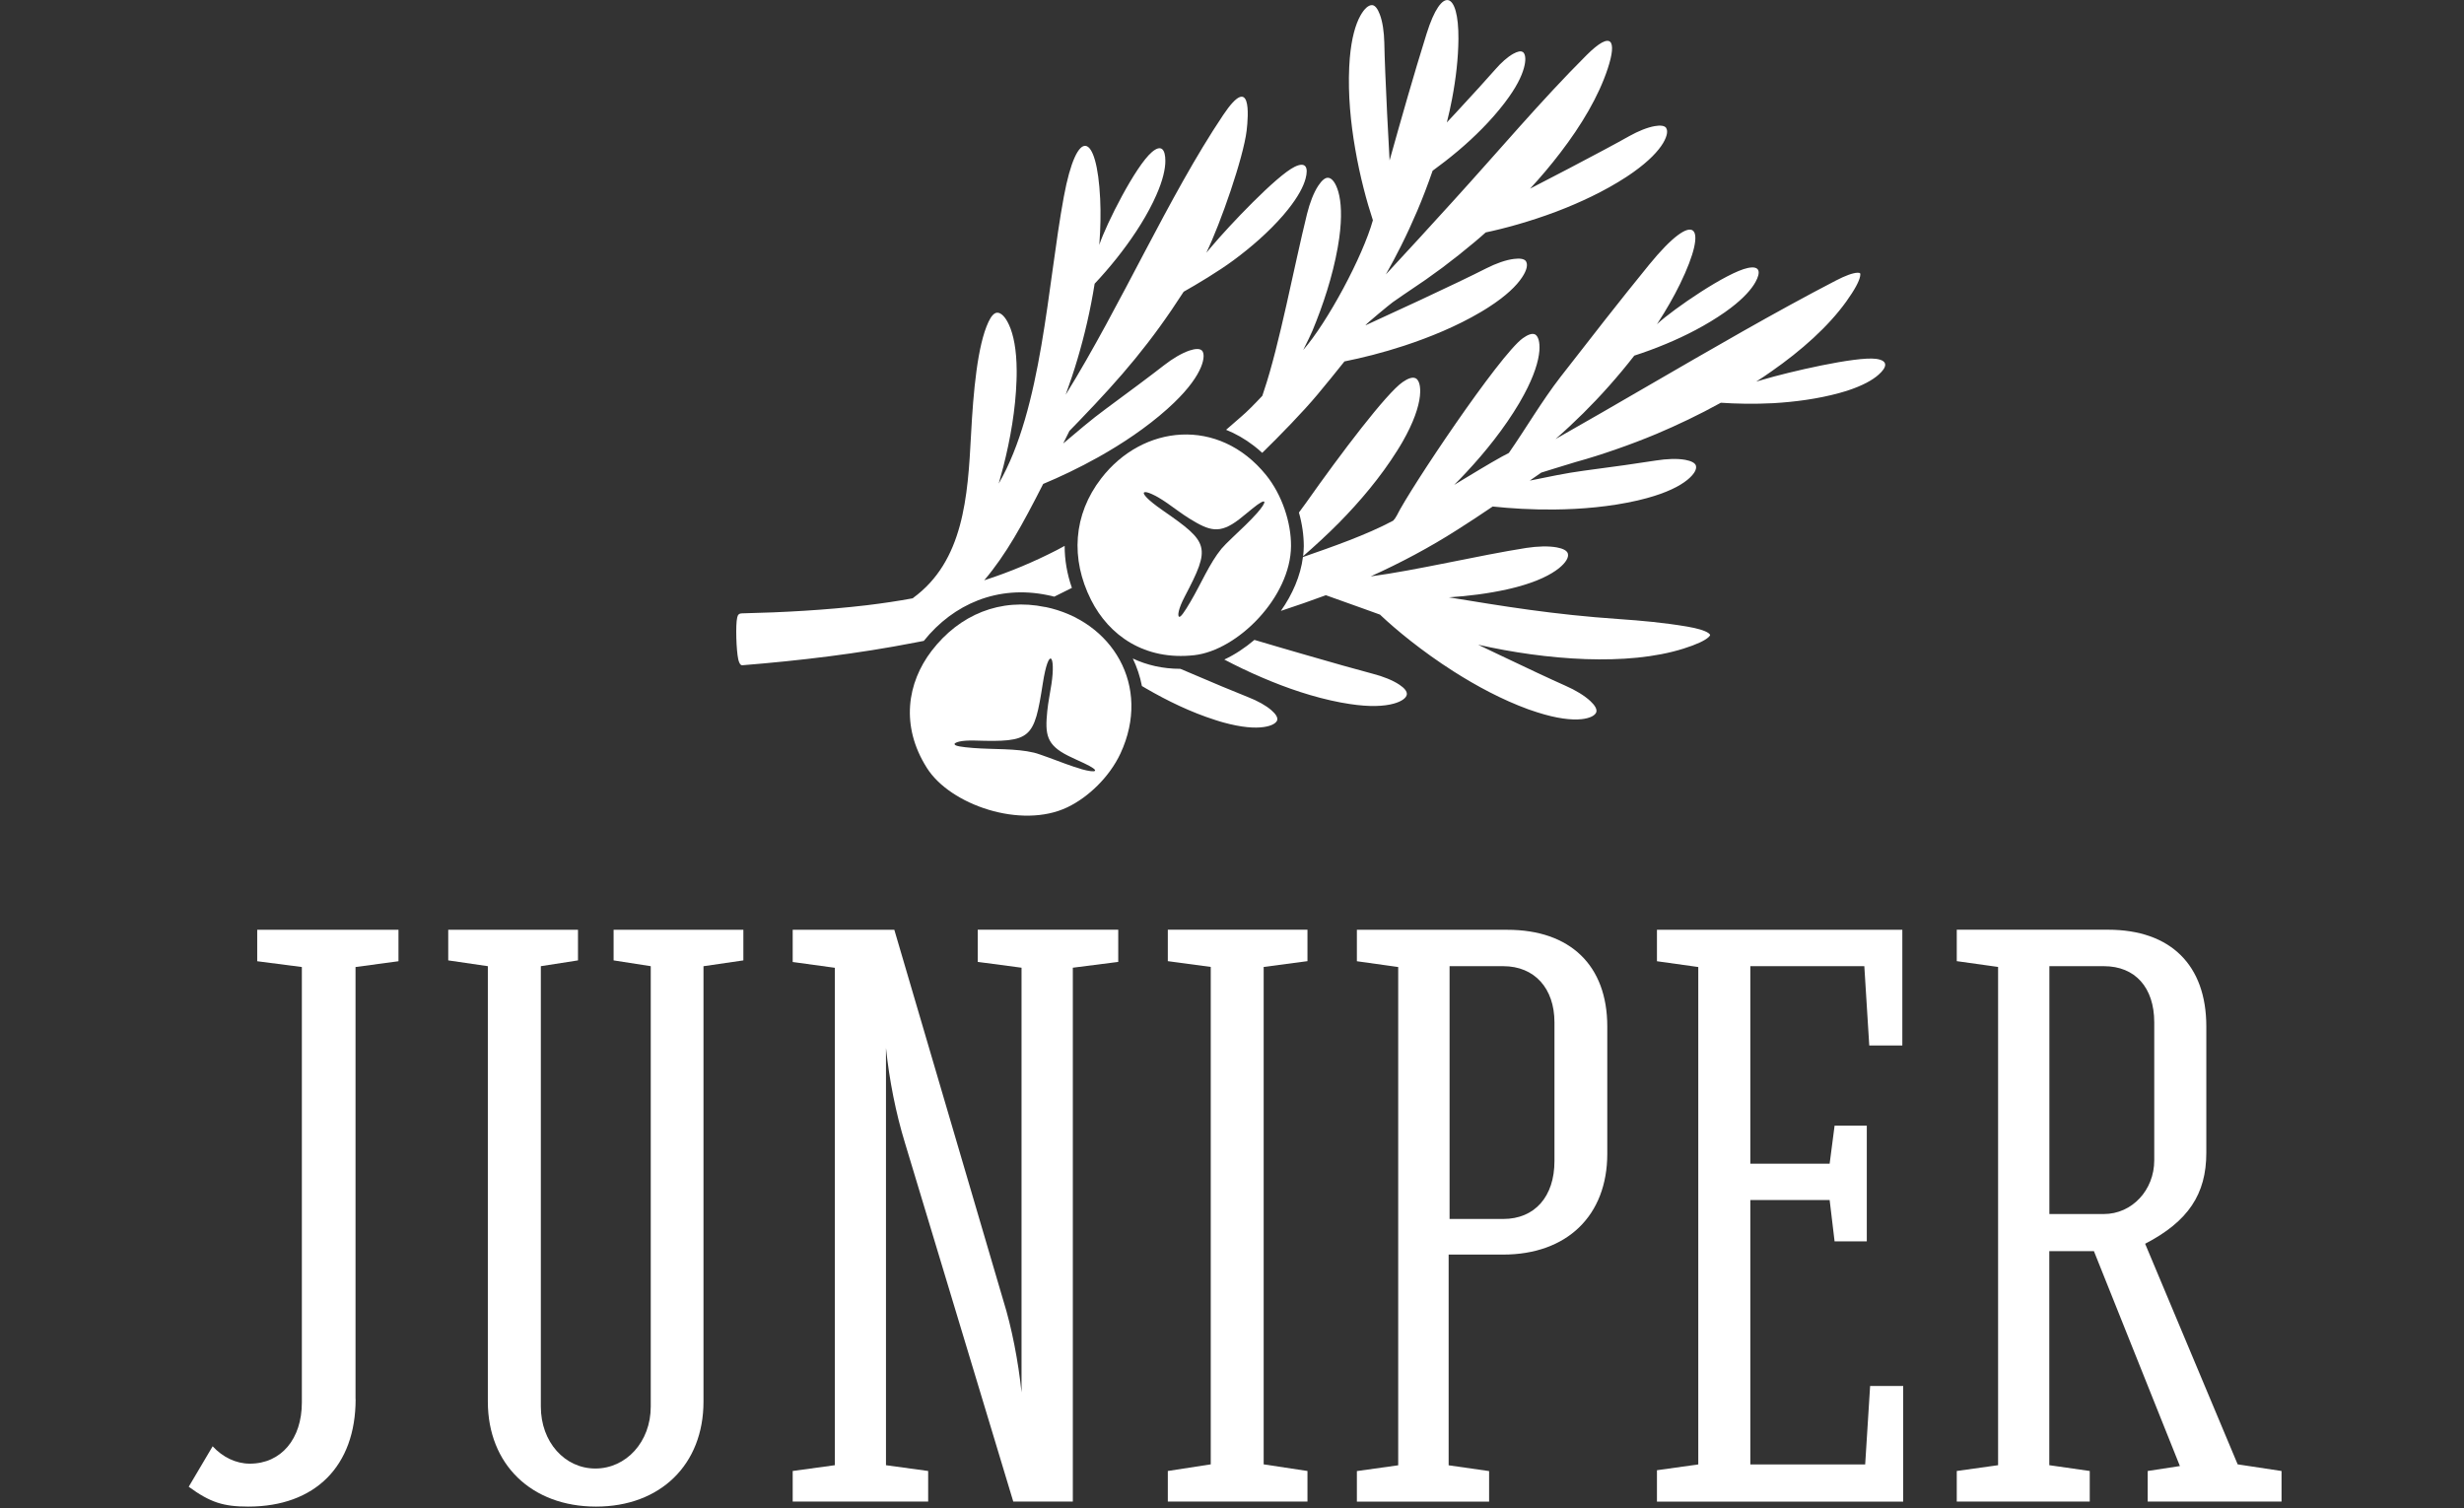 <?xml version="1.0" encoding="UTF-8"?>
<svg xmlns="http://www.w3.org/2000/svg" width="183" height="112" viewBox="0 0 183 112" fill="none">
  <rect x="0" y="0" width="183" height="112" fill="#333333" stroke="none"/>
  <path d="M26.412 103.913C26.412 108.887 23.406 111.892 18.433 111.892C16.591 111.892 15.61 111.582 14.016 110.418L15.794 107.412C16.528 108.21 17.515 108.703 18.553 108.703C20.888 108.703 22.419 106.862 22.419 104.16V71.819L19.103 71.389V69.054H29.595V71.389L26.405 71.819V103.913H26.412Z" fill="white"></path>
  <path d="M52.248 71.756V104.097C52.248 108.76 49.058 111.892 44.268 111.892C39.478 111.892 36.232 108.76 36.232 104.097V71.756L33.29 71.326V69.054H42.927V71.326L40.168 71.756V104.464C40.168 107.102 41.946 109.064 44.218 109.064C46.489 109.064 48.331 107.102 48.331 104.464V71.756L45.572 71.326V69.054H55.209V71.326L52.267 71.756H52.248Z" fill="white"></path>
  <path d="M79.672 111.519H75.255L67.212 84.886C66.535 82.677 66.048 80.222 65.801 77.831V108.817L68.934 109.247V111.519H58.873V109.247L62.005 108.817V71.876L58.873 71.446V69.054H66.421L74.521 96.605C75.135 98.566 75.628 101.085 75.869 103.413V71.87L72.616 71.439V69.048H83.051V71.439L79.678 71.87V111.513L79.672 111.519Z" fill="white"></path>
  <path d="M86.733 109.247L89.922 108.754V71.813L86.733 71.383V69.048H97.105V71.383L93.852 71.813V108.754L97.105 109.247V111.519H86.733V109.247Z" fill="white"></path>
  <path d="M111.949 69.054C116.613 69.054 119.372 71.693 119.372 76.236V85.689C119.372 90.29 116.366 93.175 111.639 93.175H107.59V108.824L110.595 109.254V111.525H100.775V109.254L103.844 108.824V71.819L100.775 71.389V69.054H111.943H111.949ZM111.646 90.53C113.981 90.53 115.449 88.872 115.449 86.234V75.926C115.449 73.407 113.974 71.756 111.646 71.756H107.659V90.53H111.646Z" fill="white"></path>
  <path d="M123.061 109.191L126.13 108.76V71.819L123.061 71.389V69.054H141.285V77.647H138.829L138.462 71.756H129.996V86.424H135.887L136.254 83.601H138.646V92.194H136.254L135.887 89.125H129.996V108.76H138.526L138.893 102.932H141.348V111.525H123.061V109.191Z" fill="white"></path>
  <path d="M169.449 109.247V111.519H159.508V109.247L161.9 108.88L155.515 92.922H152.2V108.817L155.205 109.247V111.519H145.328V109.247L148.397 108.817V71.813L145.328 71.383V69.048H156.56C161.223 69.048 163.862 71.686 163.862 76.23V85.62C163.862 88.689 162.514 90.714 159.318 92.371L166.19 108.754L169.443 109.247H169.449ZM156.256 90.163C158.344 90.163 159.995 88.385 159.995 86.177V75.926C159.995 73.35 158.584 71.756 156.256 71.756H152.206V90.163H156.256Z" fill="white"></path>
  <path fill-rule="evenodd" clip-rule="evenodd" d="M109.779 47.882C110.304 48.135 110.836 48.388 111.355 48.635C113.341 49.584 115.202 50.457 116.271 50.931C117.011 51.254 117.689 51.666 118.125 52.077C118.448 52.381 118.625 52.665 118.555 52.887V52.899C118.461 53.134 118.106 53.342 117.454 53.412C116.708 53.488 115.626 53.368 114.183 52.906C113.968 52.836 113.746 52.76 113.519 52.684C111.557 51.969 109.652 50.944 107.963 49.868C105.59 48.356 103.641 46.736 102.54 45.692L102.496 45.648C102.236 45.553 101.838 45.414 101.338 45.23C100.56 44.952 99.541 44.585 98.471 44.205C97.535 44.553 96.149 45.04 95.13 45.37C95.985 44.155 96.592 42.775 96.769 41.37C98.908 40.624 101.458 39.744 103.47 38.669C103.559 38.574 103.654 38.453 103.742 38.282C104.71 36.308 111.355 26.386 113.095 25.121C113.468 24.855 113.791 24.729 114 24.836H114.012C114.24 24.975 114.379 25.38 114.329 26.057C114.265 26.836 113.936 27.918 113.19 29.303C113.076 29.512 112.955 29.721 112.835 29.936C111.728 31.803 110.329 33.549 108.912 35.068C108.608 35.397 108.305 35.713 108.001 36.011C109.342 35.201 110.621 34.423 111.538 33.916C111.715 33.822 111.892 33.727 112.063 33.638C113.322 31.828 114.525 29.765 115.898 27.994C118.087 25.178 120.296 22.337 122.479 19.66C125.908 15.459 126.952 16.623 124.776 21.09C124.307 22.052 123.75 23.014 123.137 23.963L123.054 24.083L123.111 24.032C124.282 22.957 128.237 20.23 129.812 19.901C130.724 19.711 130.781 20.217 130.376 20.951C130.084 21.476 129.515 22.128 128.553 22.862C128.408 22.97 128.262 23.083 128.104 23.191C126.737 24.146 125.206 24.931 123.725 25.545C122.909 25.887 122.118 26.171 121.378 26.412C120.163 27.975 118.853 29.436 117.594 30.683C116.936 31.335 116.246 31.98 115.531 32.606C117.783 31.335 120.068 30.006 122.371 28.671C127.079 25.944 131.844 23.172 136.336 20.843C137.051 20.47 137.608 20.268 137.956 20.255C138.057 20.255 138.121 20.268 138.146 20.293C138.171 20.325 138.171 20.394 138.152 20.508C138.083 20.888 137.76 21.502 137.127 22.387C135.786 24.254 133.805 26.019 131.565 27.582C131.198 27.842 130.819 28.095 130.433 28.342C130.603 28.291 130.774 28.24 130.945 28.19C132.805 27.639 137.855 26.45 139.342 26.652C140.266 26.779 140.146 27.279 139.519 27.829C139.076 28.228 138.317 28.652 137.165 29.025C136.994 29.076 136.817 29.133 136.627 29.183C135.02 29.626 133.312 29.848 131.717 29.943C130.268 30.018 128.914 29.987 127.807 29.911C126.193 30.803 124.554 31.581 123.023 32.227C122.067 32.626 121.061 33.011 120.036 33.366C119.024 33.72 118.011 34.043 117.018 34.315C116.834 34.366 116.284 34.536 115.506 34.777C115.189 34.872 114.841 34.986 114.468 35.1L113.614 35.694C114.898 35.435 116.309 35.131 117.613 34.96C119.796 34.676 121.827 34.385 122.985 34.201C123.782 34.075 124.573 34.043 125.162 34.151C125.598 34.233 125.902 34.378 125.959 34.593V34.606C126.022 34.853 125.832 35.22 125.32 35.638C124.738 36.112 123.769 36.599 122.301 36.998C122.08 37.055 121.859 37.112 121.624 37.169C119.587 37.637 117.435 37.821 115.436 37.84C113.753 37.858 112.177 37.757 110.861 37.618C110.019 38.194 109.134 38.77 108.222 39.352C106.172 40.662 104.014 41.807 101.8 42.807C105.198 42.358 109.811 41.25 113.36 40.693C114.189 40.567 115.012 40.541 115.626 40.655C116.075 40.738 116.391 40.889 116.448 41.124V41.136C116.512 41.389 116.315 41.769 115.784 42.199C115.176 42.687 114.17 43.193 112.645 43.598C112.418 43.655 112.183 43.718 111.943 43.769C110.526 44.085 109.051 44.269 107.609 44.363C111.601 45.015 115.341 45.642 120.245 45.977C121.909 46.091 123.573 46.243 125.301 46.534C126.073 46.667 126.611 46.825 126.883 47.015C126.959 47.072 127.003 47.116 127.009 47.154C127.009 47.192 126.971 47.249 126.889 47.325C126.617 47.572 126.016 47.863 125.029 48.173C122.922 48.837 120.39 49.039 117.777 48.951C115.063 48.856 112.266 48.445 109.779 47.882ZM67.807 44.414C71.572 41.674 71.876 36.871 72.117 32.309C72.287 29.057 72.597 25.646 73.414 23.906C73.61 23.488 73.831 23.223 74.072 23.223H74.085C74.344 23.229 74.667 23.52 74.945 24.14C75.268 24.849 75.502 25.956 75.508 27.532C75.508 27.766 75.508 28.006 75.496 28.253C75.426 30.417 75.034 32.626 74.521 34.644C74.407 35.074 74.293 35.498 74.173 35.916C77.4 30.329 77.786 21.236 79.007 14.623C79.995 9.289 81.469 9.808 81.709 14.769C81.76 15.832 81.735 16.952 81.652 18.072L81.64 18.211L81.659 18.142C82.165 16.636 84.323 12.345 85.55 11.295C86.259 10.688 86.55 11.111 86.55 11.947C86.55 12.541 86.367 13.396 85.873 14.503C85.803 14.668 85.721 14.838 85.639 15.009C84.905 16.509 83.93 17.926 82.937 19.179C82.386 19.869 81.83 20.508 81.298 21.071C80.988 23.026 80.539 24.937 80.032 26.64C79.773 27.525 79.469 28.424 79.147 29.316C83.279 22.647 86.778 14.604 90.84 8.549C92.966 5.372 92.719 8.58 92.587 9.7C92.346 11.713 90.65 16.591 89.594 18.768C89.784 18.546 89.954 18.35 89.999 18.293C91.251 16.806 94.808 13.035 96.162 12.383C97.003 11.978 97.18 12.459 96.965 13.263C96.814 13.839 96.415 14.611 95.656 15.56C95.548 15.699 95.421 15.845 95.301 15.99C94.207 17.249 92.903 18.376 91.618 19.325C90.499 20.154 88.885 21.116 87.91 21.666C85.468 25.456 83.323 27.962 80.184 31.221C79.957 31.461 79.697 31.727 79.425 32.005L78.963 32.936C79.969 32.088 81.058 31.151 82.121 30.373C83.892 29.069 85.538 27.842 86.461 27.12C87.094 26.627 87.778 26.222 88.347 26.032C88.765 25.893 89.106 25.874 89.258 26.032H89.271C89.436 26.228 89.448 26.64 89.201 27.253C88.917 27.949 88.303 28.842 87.208 29.898C87.044 30.056 86.873 30.215 86.696 30.373C85.139 31.765 83.336 32.961 81.589 33.942C80.121 34.764 78.691 35.435 77.476 35.941C75.919 38.998 74.743 41.149 73.097 43.098C75.015 42.478 76.793 41.725 78.495 40.852C78.609 40.795 78.862 40.649 79.071 40.541C79.071 41.579 79.248 42.623 79.609 43.661C79.248 43.838 78.761 44.085 78.299 44.313C78.134 44.269 77.976 44.23 77.805 44.199C75.977 43.819 74.224 43.971 72.635 44.585C71.104 45.18 69.731 46.198 68.611 47.597C68.314 47.654 68.029 47.711 67.959 47.723C63.707 48.552 59.43 49.059 55.133 49.407C54.975 49.419 54.886 49.204 54.829 48.964C54.684 48.306 54.62 46.401 54.753 45.857C54.798 45.667 54.867 45.559 55.108 45.553C58.164 45.483 61.29 45.312 64.359 44.952C65.561 44.806 66.706 44.636 67.801 44.433L67.807 44.414ZM93.156 47.521C94.289 47.863 95.662 48.255 96.832 48.597C98.908 49.198 100.844 49.748 101.958 50.039C102.724 50.236 103.451 50.527 103.938 50.856C104.299 51.096 104.514 51.349 104.483 51.571V51.59C104.438 51.83 104.122 52.09 103.502 52.26C102.793 52.456 101.724 52.513 100.249 52.286C100.028 52.254 99.806 52.216 99.572 52.172C97.56 51.792 95.554 51.102 93.745 50.324C92.732 49.894 91.783 49.432 90.929 48.983C91.701 48.622 92.46 48.122 93.162 47.527L93.156 47.521ZM87.664 49.672L88.145 49.875C89.986 50.666 91.713 51.387 92.707 51.779C93.39 52.045 94.023 52.393 94.434 52.754C94.738 53.02 94.909 53.273 94.858 53.475V53.488C94.782 53.703 94.466 53.906 93.871 53.994C93.194 54.095 92.207 54.026 90.872 53.659C90.669 53.602 90.467 53.545 90.264 53.475C88.448 52.899 86.677 52.039 85.101 51.121C85 51.064 84.905 51.008 84.81 50.95C84.671 50.236 84.443 49.552 84.133 48.907C85.171 49.394 86.354 49.672 87.664 49.672ZM91.081 31.904C91.454 31.581 91.973 31.126 92.194 30.936C92.606 30.588 93.144 30.044 93.751 29.398C93.789 29.278 93.827 29.158 93.871 29.031C95.023 25.633 96.118 19.742 97.073 15.883C97.275 15.072 97.567 14.301 97.915 13.782C98.168 13.402 98.427 13.168 98.661 13.206H98.674C98.933 13.25 99.205 13.579 99.395 14.237C99.61 14.984 99.68 16.11 99.465 17.673C99.433 17.907 99.395 18.148 99.351 18.388C98.971 20.521 98.269 22.653 97.472 24.57C97.345 24.861 97.105 25.374 96.788 25.994C98.592 23.931 101.199 19.078 101.964 16.357C101.509 14.978 101.002 13.111 100.648 11.042C100.313 9.118 100.11 7.024 100.205 4.986C100.218 4.752 100.23 4.524 100.249 4.309C100.376 2.835 100.673 1.816 101.028 1.177C101.338 0.614 101.654 0.373 101.901 0.38H101.914C102.135 0.399 102.325 0.664 102.477 1.069C102.686 1.614 102.793 2.379 102.812 3.17C102.831 4.309 102.92 6.315 103.021 8.454C103.078 9.605 103.141 10.795 103.204 11.915C104.097 8.726 105.002 5.537 105.951 2.506C107.09 -1.139 108.343 -0.62 108.317 2.892C108.305 4.309 108.134 5.821 107.843 7.346C107.735 7.929 107.602 8.511 107.457 9.093C107.691 8.846 107.925 8.593 108.159 8.34C109.355 7.049 110.456 5.84 111.07 5.138C111.494 4.651 111.962 4.233 112.38 3.999C112.69 3.828 112.949 3.759 113.095 3.866H113.107C113.266 3.993 113.341 4.315 113.234 4.828C113.114 5.416 112.772 6.214 112.07 7.201C111.968 7.346 111.854 7.498 111.741 7.65C110.728 8.973 109.501 10.181 108.279 11.213C107.64 11.751 107.001 12.244 106.4 12.681C106.039 13.725 105.653 14.731 105.255 15.667C104.888 16.528 104.483 17.407 104.052 18.268C103.692 18.983 103.318 19.692 102.926 20.381C104.571 18.616 106.223 16.8 107.887 14.971C111.355 11.162 114.436 7.486 117.828 4.1C119.732 2.202 120.087 3.025 119.41 5.081C118.733 7.15 117.448 9.308 115.873 11.358C115.176 12.269 114.423 13.162 113.639 14.009C114.582 13.522 115.581 13.003 116.55 12.497C118.372 11.542 120.061 10.643 121.011 10.105C121.669 9.738 122.352 9.46 122.903 9.365C123.314 9.295 123.624 9.327 123.744 9.498V9.511C123.877 9.707 123.833 10.086 123.523 10.618C123.162 11.219 122.472 11.959 121.314 12.782C121.137 12.902 120.966 13.029 120.776 13.149C119.144 14.212 117.315 15.06 115.569 15.724C113.595 16.465 111.728 16.971 110.342 17.262C110.057 17.515 109.779 17.762 109.494 17.996C108.741 18.629 107.944 19.262 107.128 19.875C106.311 20.483 105.489 21.058 104.673 21.596C104.521 21.691 104.071 22.008 103.439 22.444C103.249 22.577 101.407 24.096 101.407 24.165C102.679 23.583 104.109 22.925 105.489 22.28C107.482 21.35 109.336 20.464 110.38 19.932C111.101 19.565 111.848 19.299 112.443 19.23C112.88 19.173 113.215 19.217 113.341 19.413V19.426C113.474 19.641 113.411 20.052 113.044 20.597C112.633 21.223 111.854 21.982 110.576 22.805C110.386 22.925 110.19 23.052 109.981 23.172C108.184 24.235 106.185 25.051 104.28 25.678C102.679 26.203 101.148 26.583 99.851 26.842C99.218 27.639 98.554 28.456 97.858 29.291C96.801 30.563 95.048 32.36 93.745 33.632C93.536 33.442 93.327 33.258 93.106 33.094C92.454 32.594 91.764 32.202 91.055 31.917L91.081 31.904ZM96.472 38.061C96.668 37.795 96.927 37.441 96.984 37.365C99.579 33.682 102.977 29.196 104.179 28.373C104.578 28.095 104.932 27.975 105.147 28.101H105.16C105.394 28.253 105.533 28.683 105.457 29.411C105.369 30.227 104.995 31.366 104.16 32.822C104.033 33.037 103.907 33.258 103.761 33.48C102.54 35.429 101.002 37.245 99.452 38.82C98.642 39.643 97.579 40.617 96.782 41.307C96.814 41.06 96.826 40.814 96.832 40.567C96.832 39.77 96.712 38.915 96.472 38.067V38.061Z" fill="white"></path>
  <path fill-rule="evenodd" clip-rule="evenodd" d="M77.634 45.085C74.3 44.389 71.262 45.635 69.187 48.343C67.383 50.704 66.858 53.906 68.839 57.031C70.566 59.778 75.85 61.594 79.273 59.955C80.836 59.208 82.399 57.702 83.215 55.962C85.557 50.931 82.589 46.103 77.634 45.078V45.085ZM80.305 57.114C79.627 56.924 78.691 56.563 77.925 56.278C77.451 56.108 77.04 55.956 76.799 55.899C75.426 55.57 73.8 55.671 72.281 55.551C71.401 55.481 70.94 55.405 70.902 55.285C70.902 55.272 70.895 55.26 70.889 55.253C70.933 55.133 71.364 54.969 72.414 55C76.597 55.127 76.805 54.893 77.451 50.742C77.887 47.964 78.419 48.628 78.09 50.811C77.989 51.482 77.85 52.121 77.78 52.811C77.609 54.538 77.704 55.317 79.337 56.133C79.659 56.297 80.045 56.462 80.488 56.671C81.804 57.285 81.463 57.443 80.305 57.12V57.114Z" fill="white"></path>
  <path fill-rule="evenodd" clip-rule="evenodd" d="M94.017 35.264C90.511 30.955 84.88 31.518 81.785 35.53C79.704 38.225 79.495 41.503 81.032 44.553C82.368 47.205 85.019 49.071 88.695 48.66C91.922 48.299 95.858 44.344 95.883 40.554C95.896 38.82 95.225 36.751 94.017 35.264ZM93.333 38.137C92.865 38.669 92.138 39.352 91.549 39.909C91.182 40.257 90.872 40.567 90.714 40.757C89.822 41.851 89.201 43.357 88.429 44.667C87.955 45.477 87.67 45.882 87.563 45.8C87.461 45.73 87.487 45.268 87.993 44.3C89.935 40.598 89.815 40.301 86.36 37.909C84.044 36.302 84.886 36.112 86.696 37.371C87.252 37.757 87.771 38.162 88.353 38.523C89.834 39.434 90.575 39.687 92.024 38.574C92.315 38.352 92.631 38.08 93.017 37.77C94.143 36.852 94.137 37.232 93.34 38.131L93.333 38.137Z" fill="white"></path>
</svg>
